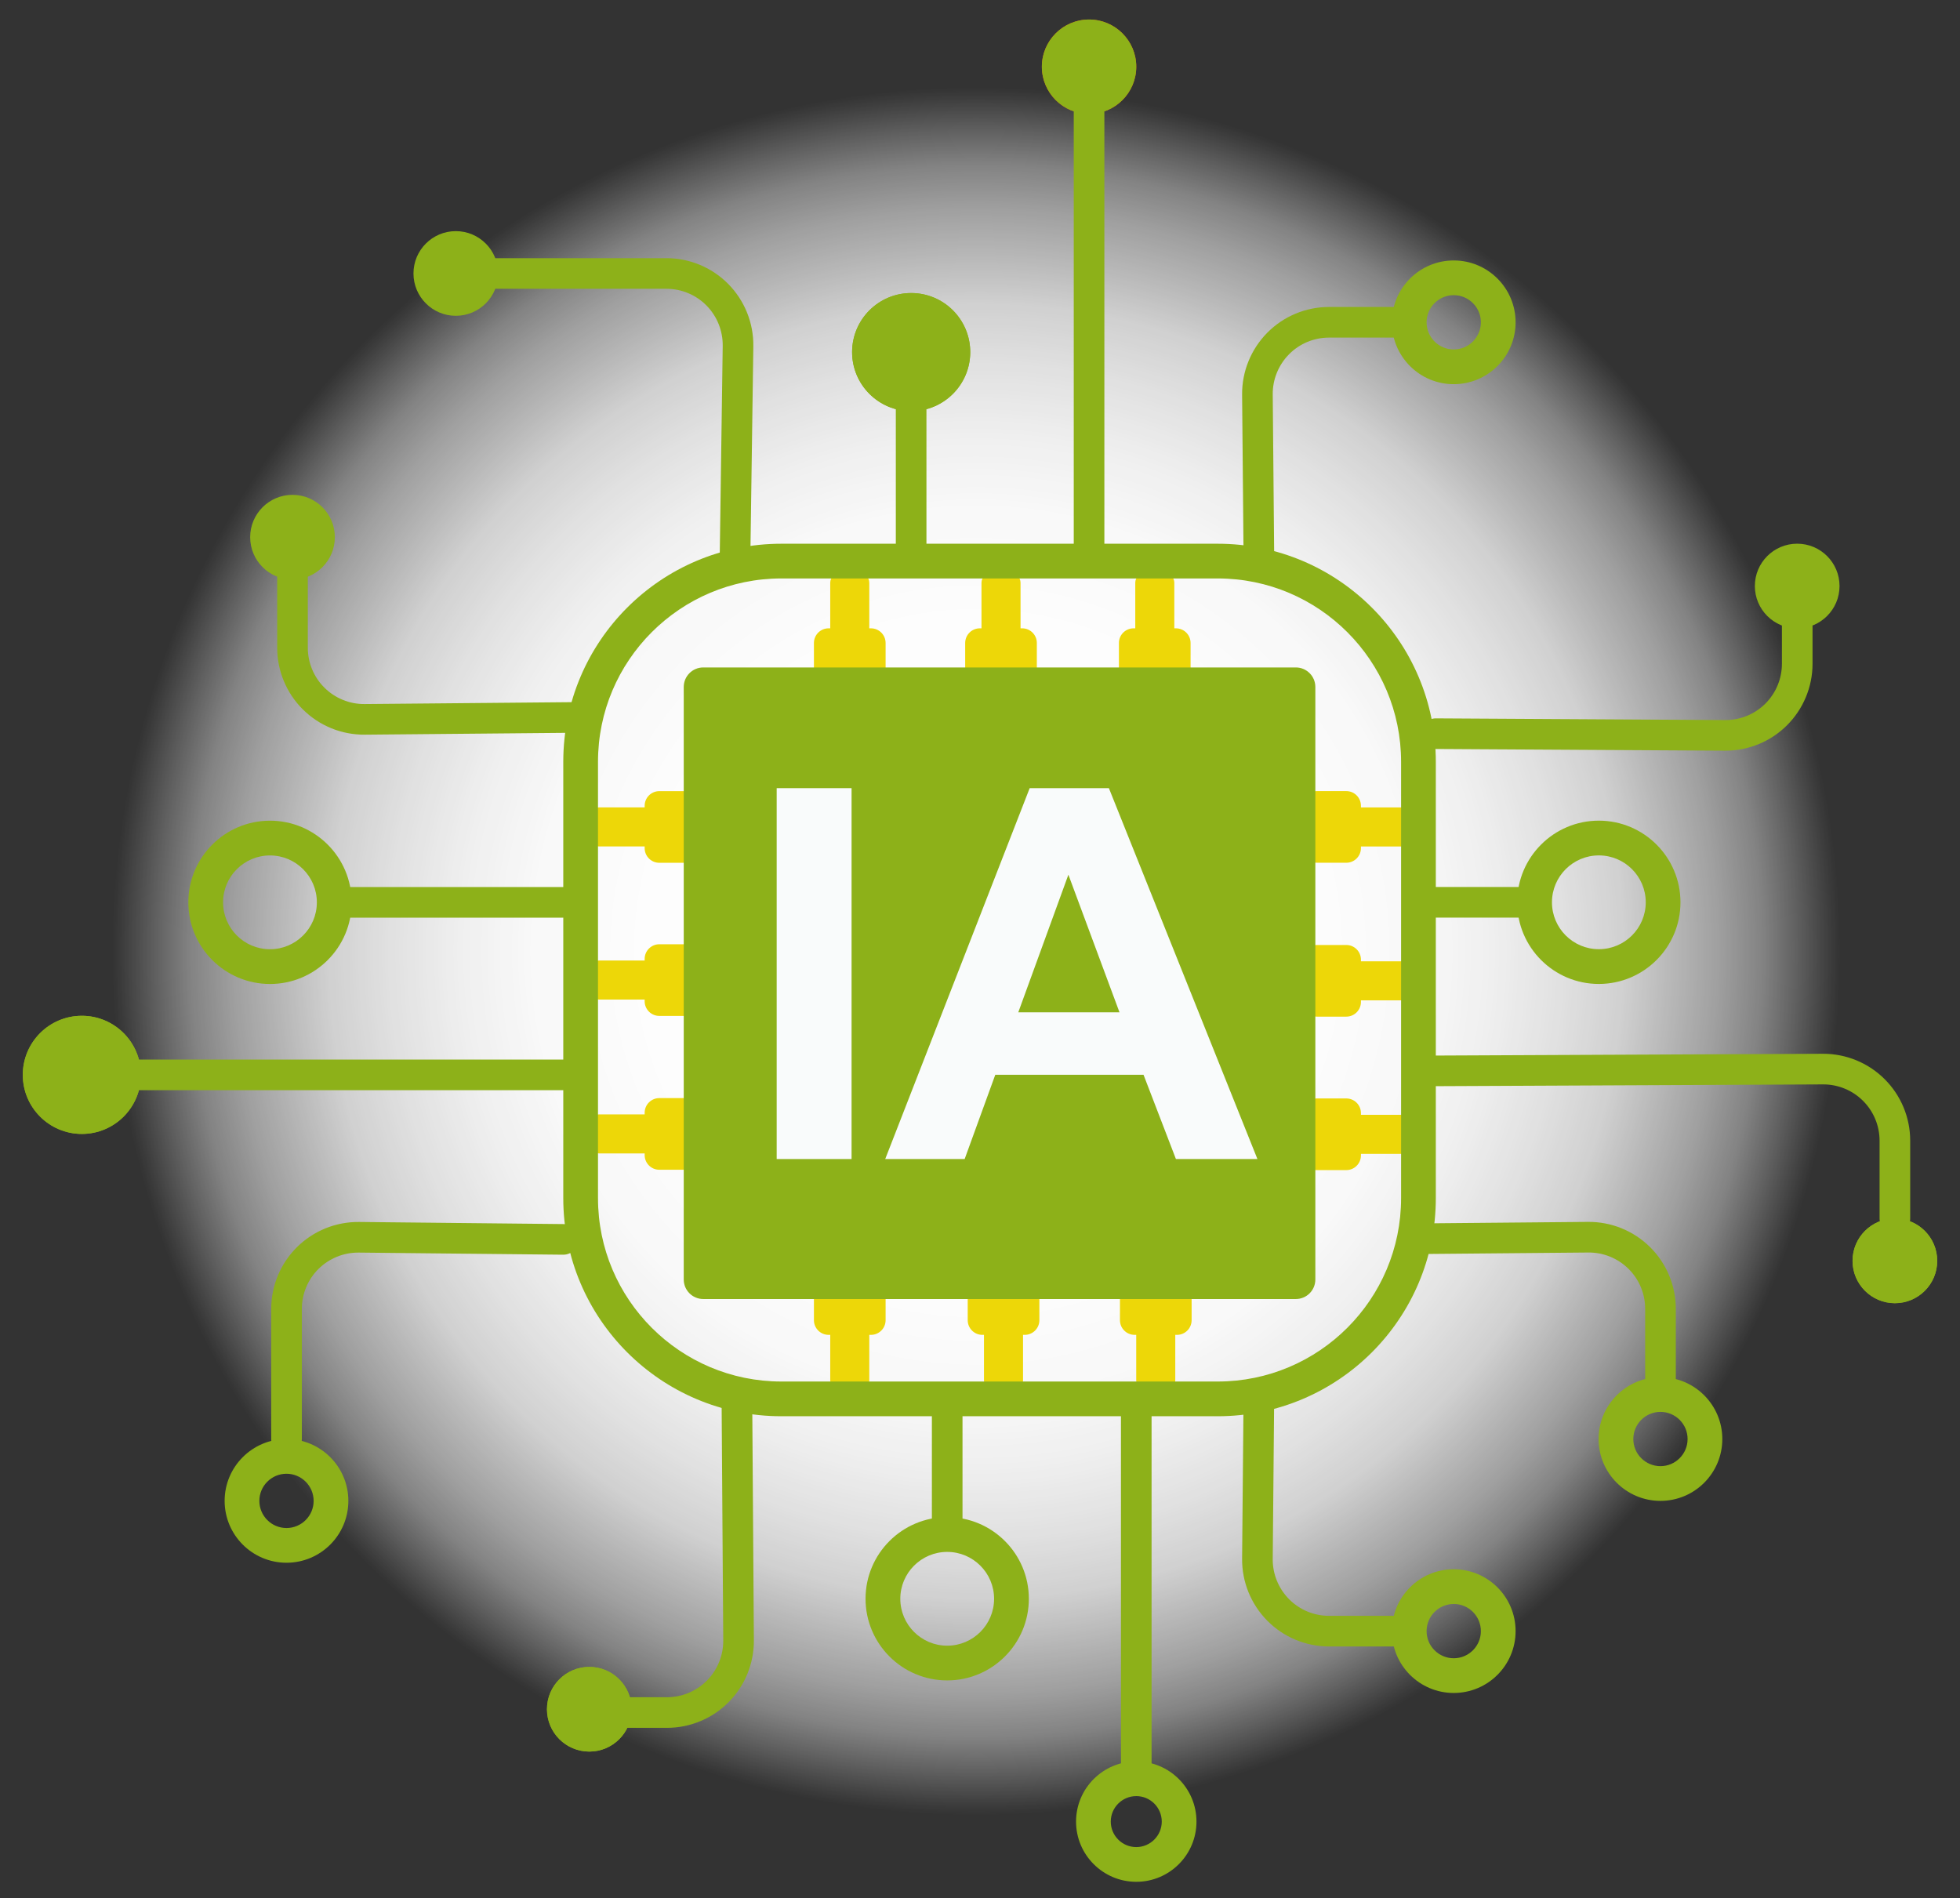 <?xml version="1.0" encoding="UTF-8"?><svg id="Calque_1" xmlns="http://www.w3.org/2000/svg" xmlns:xlink="http://www.w3.org/1999/xlink" viewBox="0 0 512 495.84"><rect x="0" y="0" width="512" height="495.84" fill="#333333" stroke="none"/><defs><style>.cls-1{fill:#edd708;}.cls-1,.cls-2{fill-rule:evenodd;}.cls-3{fill:#f9fbfb;}.cls-4,.cls-2{fill:#8db119;}.cls-5{fill:#ed6708;}.cls-6,.cls-7{fill:none;}.cls-8{fill:url(#Dégradé_sans_nom_8);}.cls-7{stroke:#8db119;stroke-linecap:round;stroke-linejoin:round;stroke-width:8px;}</style><radialGradient id="Dégradé_sans_nom_8" cx="255" cy="248.5" fx="255" fy="248.5" r="225.7" gradientUnits="userSpaceOnUse"><stop offset="0" stop-color="#fff"/><stop offset=".37" stop-color="#fff" stop-opacity=".99"/><stop offset=".51" stop-color="#fff" stop-opacity=".97"/><stop offset=".6" stop-color="#fff" stop-opacity=".92"/><stop offset=".68" stop-color="#fff" stop-opacity=".85"/><stop offset=".75" stop-color="#fff" stop-opacity=".77"/><stop offset=".8" stop-color="#fff" stop-opacity=".66"/><stop offset=".86" stop-color="#fff" stop-opacity=".53"/><stop offset=".91" stop-color="#fff" stop-opacity=".39"/><stop offset=".95" stop-color="#fff" stop-opacity=".22"/><stop offset=".99" stop-color="#fff" stop-opacity=".04"/><stop offset="1" stop-color="#fff" stop-opacity="0"/></radialGradient></defs><circle class="cls-8" cx="255" cy="248.5" r="225.7"/><g id="puce-ia-isagri"><rect class="cls-6" width="512" height="495.84"/><g id="Calque1"><g id="centre"><g><path class="cls-1" d="M227.08,152.24c0-1.41-1.14-2.55-2.55-2.55h-5.1c-1.41,0-2.55,1.14-2.55,2.55v15.31c0,1.41,1.14,2.55,2.55,2.55h5.1c1.41,0,2.55-1.14,2.55-2.55v-15.31Z"/><path class="cls-1" d="M231.34,167.97c0-2.11-1.71-3.83-3.83-3.83h-11.06c-2.11,0-3.83,1.71-3.83,3.83v7.65c0,2.11,1.71,3.83,3.83,3.83h11.06c2.11,0,3.83-1.71,3.83-3.83v-7.65Z"/></g><g><path class="cls-1" d="M156.49,210.92c-1.41,0-2.55,1.14-2.55,2.55v5.1c0,1.41,1.14,2.55,2.55,2.55h15.31c1.41,0,2.55-1.14,2.55-2.55v-5.1c0-1.41-1.14-2.55-2.55-2.55h-15.31Z"/><path class="cls-1" d="M172.23,206.67c-2.11,0-3.83,1.71-3.83,3.83v11.06c0,2.11,1.71,3.83,3.83,3.83h7.65c2.11,0,3.83-1.71,3.83-3.83v-11.06c0-2.11-1.71-3.83-3.83-3.83h-7.65Z"/></g><g><path class="cls-1" d="M156.49,250.92c-1.41,0-2.55,1.14-2.55,2.55v5.1c0,1.41,1.14,2.55,2.55,2.55h15.31c1.41,0,2.55-1.14,2.55-2.55v-5.1c0-1.41-1.14-2.55-2.55-2.55h-15.31Z"/><path class="cls-1" d="M172.23,246.67c-2.11,0-3.83,1.71-3.83,3.83v11.06c0,2.11,1.71,3.83,3.83,3.83h7.65c2.11,0,3.83-1.71,3.83-3.83v-11.06c0-2.11-1.71-3.83-3.83-3.83h-7.65Z"/></g><g><path class="cls-1" d="M156.49,291.11c-1.41,0-2.55,1.14-2.55,2.55v5.1c0,1.41,1.14,2.55,2.55,2.55h15.31c1.41,0,2.55-1.14,2.55-2.55v-5.1c0-1.41-1.14-2.55-2.55-2.55h-15.31Z"/><path class="cls-1" d="M172.23,286.86c-2.11,0-3.83,1.71-3.83,3.83v11.06c0,2.11,1.71,3.83,3.83,3.83h7.65c2.11,0,3.83-1.71,3.83-3.83v-11.06c0-2.11-1.71-3.83-3.83-3.83h-7.65Z"/></g><g><path class="cls-1" d="M216.88,360.61c0,1.41,1.14,2.55,2.55,2.55h5.1c1.41,0,2.55-1.14,2.55-2.55v-15.31c0-1.41-1.14-2.55-2.55-2.55h-5.1c-1.41,0-2.55,1.14-2.55,2.55v15.31Z"/><path class="cls-1" d="M212.62,344.88c0,2.11,1.71,3.83,3.83,3.83h11.06c2.11,0,3.83-1.71,3.83-3.83v-7.65c0-2.11-1.71-3.83-3.83-3.83h-11.06c-2.11,0-3.83,1.71-3.83,3.83v7.65Z"/></g><g><path class="cls-1" d="M257.04,360.61c0,1.41,1.14,2.55,2.55,2.55h5.1c1.41,0,2.55-1.14,2.55-2.55v-15.31c0-1.41-1.14-2.55-2.55-2.55h-5.1c-1.41,0-2.55,1.14-2.55,2.55v15.31Z"/><path class="cls-1" d="M252.79,344.88c0,2.11,1.71,3.83,3.83,3.83h11.06c2.11,0,3.83-1.71,3.83-3.83v-7.65c0-2.11-1.71-3.83-3.83-3.83h-11.06c-2.11,0-3.83,1.71-3.83,3.83v7.65Z"/></g><g><path class="cls-1" d="M296.81,360.61c0,1.41,1.14,2.55,2.55,2.55h5.1c1.41,0,2.55-1.14,2.55-2.55v-15.31c0-1.41-1.14-2.55-2.55-2.55h-5.1c-1.41,0-2.55,1.14-2.55,2.55v15.31Z"/><path class="cls-1" d="M292.56,344.88c0,2.11,1.71,3.83,3.83,3.83h11.06c2.11,0,3.83-1.71,3.83-3.83v-7.65c0-2.11-1.71-3.83-3.83-3.83h-11.06c-2.11,0-3.83,1.71-3.83,3.83v7.65Z"/></g><g><path class="cls-1" d="M266.59,152.24c0-1.41-1.14-2.55-2.55-2.55h-5.1c-1.41,0-2.55,1.14-2.55,2.55v15.31c0,1.41,1.14,2.55,2.55,2.55h5.1c1.41,0,2.55-1.14,2.55-2.55v-15.31Z"/><path class="cls-1" d="M270.85,167.97c0-2.11-1.71-3.83-3.83-3.83h-11.06c-2.11,0-3.83,1.71-3.83,3.83v7.65c0,2.11,1.71,3.83,3.83,3.83h11.06c2.11,0,3.83-1.71,3.83-3.83v-7.65Z"/></g><g><path class="cls-1" d="M306.76,152.24c0-1.41-1.14-2.55-2.55-2.55h-5.1c-1.41,0-2.55,1.14-2.55,2.55v15.31c0,1.41,1.14,2.55,2.55,2.55h5.1c1.41,0,2.55-1.14,2.55-2.55v-15.31Z"/><path class="cls-1" d="M311.01,167.97c0-2.11-1.71-3.83-3.83-3.83h-11.06c-2.11,0-3.83,1.71-3.83,3.83v7.65c0,2.11,1.71,3.83,3.83,3.83h11.06c2.11,0,3.83-1.71,3.83-3.83v-7.65Z"/></g><g><path class="cls-1" d="M367.41,221.13c1.41,0,2.55-1.14,2.55-2.55v-5.1c0-1.41-1.14-2.55-2.55-2.55h-15.31c-1.41,0-2.55,1.14-2.55,2.55v5.1c0,1.41,1.14,2.55,2.55,2.55h15.31Z"/><path class="cls-1" d="M351.68,225.38c2.11,0,3.83-1.71,3.83-3.83v-11.06c0-2.11-1.71-3.83-3.83-3.83h-7.65c-2.11,0-3.83,1.71-3.83,3.83v11.06c0,2.11,1.71,3.83,3.83,3.83h7.65Z"/></g><g><path class="cls-1" d="M367.41,261.32c1.41,0,2.55-1.14,2.55-2.55v-5.1c0-1.41-1.14-2.55-2.55-2.55h-15.31c-1.41,0-2.55,1.14-2.55,2.55v5.1c0,1.41,1.14,2.55,2.55,2.55h15.31Z"/><path class="cls-1" d="M351.68,265.58c2.11,0,3.83-1.71,3.83-3.83v-11.06c0-2.11-1.71-3.83-3.83-3.83h-7.65c-2.11,0-3.83,1.71-3.83,3.83v11.06c0,2.11,1.71,3.83,3.83,3.83h7.65Z"/></g><g><path class="cls-1" d="M367.41,301.42c1.41,0,2.55-1.14,2.55-2.55v-5.1c0-1.41-1.14-2.55-2.55-2.55h-15.31c-1.41,0-2.55,1.14-2.55,2.55v5.1c0,1.41,1.14,2.55,2.55,2.55h15.31Z"/><path class="cls-1" d="M351.68,305.67c2.11,0,3.83-1.71,3.83-3.83v-11.06c0-2.11-1.71-3.83-3.83-3.83h-7.65c-2.11,0-3.83,1.71-3.83,3.83v11.06c0,2.11,1.71,3.83,3.83,3.83h7.65Z"/></g><path class="cls-2" d="M375.07,199.02c0-31.45-25.53-56.98-56.98-56.98h-113.97c-31.45,0-56.98,25.53-56.98,56.98v113.97c0,31.45,25.53,56.98,56.98,56.98h113.97c31.45,0,56.98-25.53,56.98-56.98v-113.97h0Zm-9.07,0v113.97c0,26.44-21.47,47.91-47.91,47.91h-113.97c-26.44,0-47.91-21.47-47.91-47.91v-113.97c0-26.44,21.47-47.91,47.91-47.91h113.97c26.44,0,47.91,21.47,47.91,47.91h0Z"/><path class="cls-2" d="M343.6,179.46c0-2.82-2.29-5.1-5.1-5.1H183.71c-2.82,0-5.1,2.29-5.1,5.1v154.79c0,2.82,2.29,5.1,5.1,5.1h154.79c2.82,0,5.1-2.29,5.1-5.1V179.46Z"/></g><g><g><circle class="cls-5" cx="284.49" cy="17.43" r="12.33"/><path class="cls-2" d="M284.49,5.1c6.81,0,12.33,5.53,12.33,12.33s-5.53,12.33-12.33,12.33-12.33-5.53-12.33-12.33,5.53-12.33,12.33-12.33Zm0,8.5c2.11,0,3.83,1.72,3.83,3.83s-1.72,3.83-3.83,3.83-3.83-1.72-3.83-3.83,1.72-3.83,3.83-3.83Z"/></g><path class="cls-7" d="M284.49,142.03V17.44"/></g><g><path class="cls-2" d="M296.82,491.59c-8.68,0-15.73-7.05-15.73-15.73s7.05-15.73,15.73-15.73,15.73,7.05,15.73,15.73-7.05,15.73-15.73,15.73Zm0-9.07c-3.68,0-6.66-2.99-6.66-6.66s2.99-6.66,6.66-6.66,6.66,2.99,6.66,6.66-2.99,6.66-6.66,6.66Z"/><path class="cls-7" d="M296.82,369.97v93.55"/></g><g><g><circle class="cls-4" cx="238.02" cy="91.98" r="15.43"/><path class="cls-2" d="M238.02,76.55c8.52,0,15.43,6.92,15.43,15.43s-6.92,15.43-15.43,15.43-15.43-6.92-15.43-15.43,6.92-15.43,15.43-15.43h0Zm0,8.5c3.82,0,6.93,3.11,6.93,6.93s-3.11,6.93-6.93,6.93-6.93-3.11-6.93-6.93,3.11-6.93,6.93-6.93Z"/></g><path class="cls-7" d="M238.01,142.03v-50.05"/></g><g><g><circle class="cls-4" cx="21.39" cy="280.79" r="15.43"/><path class="cls-2" d="M5.95,280.79c0-8.52,6.92-15.43,15.43-15.43s15.43,6.92,15.43,15.43-6.92,15.43-15.43,15.43-15.43-6.92-15.43-15.43Zm8.5,0c0-3.82,3.11-6.93,6.93-6.93s6.93,3.11,6.93,6.93-3.11,6.93-6.93,6.93-6.93-3.11-6.93-6.93Z"/></g><path class="cls-7" d="M21.39,280.79h125.75"/></g><g><path class="cls-2" d="M49.2,235.72c0-11.77,9.56-21.33,21.33-21.33s21.33,9.56,21.33,21.33-9.56,21.33-21.33,21.33-21.33-9.56-21.33-21.33h0Zm9.07,0c0-6.76,5.49-12.25,12.25-12.25s12.25,5.49,12.25,12.25-5.49,12.25-12.25,12.25-12.25-5.49-12.25-12.25Z"/><path class="cls-7" d="M147.14,235.72h-58.68"/></g><g><path class="cls-2" d="M438.98,235.71c0,11.77-9.56,21.33-21.33,21.33s-21.33-9.56-21.33-21.33,9.56-21.33,21.33-21.33,21.33,9.56,21.33,21.33Zm-9.07,0c0,6.76-5.49,12.25-12.25,12.25s-12.25-5.49-12.25-12.25,5.49-12.25,12.25-12.25,12.25,5.49,12.25,12.25Z"/><path class="cls-7" d="M374.22,235.71h24.66"/></g><g><path class="cls-2" d="M247.43,438.98c-11.77,0-21.33-9.56-21.33-21.33s9.56-21.33,21.33-21.33,21.33,9.56,21.33,21.33-9.56,21.33-21.33,21.33h0Zm0-9.07c-6.76,0-12.25-5.49-12.25-12.25s5.49-12.25,12.25-12.25,12.25,5.49,12.25,12.25-5.49,12.25-12.25,12.25Z"/><path class="cls-7" d="M247.43,367.42v32.32"/></g><g><path class="cls-2" d="M395.91,84.2c0,8.92-7.24,16.16-16.16,16.16s-16.16-7.24-16.16-16.16,7.24-16.16,16.16-16.16,16.16,7.24,16.16,16.16Zm-9.07,0c0,3.91-3.18,7.09-7.09,7.09s-7.09-3.18-7.09-7.09,3.18-7.09,7.09-7.09,7.09,3.18,7.09,7.09Z"/><path class="cls-7" d="M328.85,145.43s-.22-24.37-.38-42.36c-.05-4.99,1.91-9.79,5.42-13.34,3.51-3.55,8.3-5.54,13.29-5.54h20.24"/></g><g><path class="cls-2" d="M395.91,426.1c0-8.92-7.24-16.16-16.16-16.16s-16.16,7.24-16.16,16.16,7.24,16.16,16.16,16.16,16.16-7.24,16.16-16.16Zm-9.07,0c0,3.91-3.18,7.09-7.09,7.09s-7.09-3.18-7.09-7.09,3.18-7.09,7.09-7.09,7.09,3.18,7.09,7.09Z"/><path class="cls-7" d="M328.85,364.87s-.22,24.37-.38,42.36c-.05,4.99,1.91,9.79,5.42,13.34s8.3,5.54,13.29,5.54h20.24"/></g><g><path class="cls-2" d="M449.91,375.92c0-8.92-7.24-16.16-16.16-16.16s-16.16,7.24-16.16,16.16,7.24,16.16,16.16,16.16,16.16-7.24,16.16-16.16Zm-9.07,0c0,3.91-3.18,7.09-7.09,7.09s-7.09-3.18-7.09-7.09,3.18-7.09,7.09-7.09,7.09,3.18,7.09,7.09Z"/><path class="cls-7" d="M372.52,323.58s24.37-.22,42.36-.38c4.99-.05,9.79,1.91,13.34,5.42s5.54,8.3,5.54,13.29v20.24"/></g><g><path class="cls-2" d="M58.68,392.08c0-8.92,7.24-16.16,16.16-16.16s16.16,7.24,16.16,16.16-7.24,16.16-16.16,16.16-16.16-7.24-16.16-16.16Zm9.07,0c0-3.91,3.18-7.09,7.09-7.09s7.09,3.18,7.09,7.09-3.18,7.09-7.09,7.09-7.09-3.18-7.09-7.09Z"/><path class="cls-7" d="M147.14,323.77s-31.97-.33-53.39-.55c-5-.05-9.8,1.9-13.35,5.41-3.55,3.51-5.55,8.3-5.55,13.3v34"/></g><g><path class="cls-7" d="M192.51,367.42s.26,37.47,.42,61.11c.03,4.98-1.92,9.78-5.43,13.31-3.51,3.54-8.29,5.53-13.28,5.53h-20.28"/><g><circle class="cls-4" cx="153.94" cy="446.51" r="11.06"/><path class="cls-2" d="M142.88,446.51c0-6.1,4.95-11.06,11.06-11.06s11.06,4.95,11.06,11.06-4.95,11.06-11.06,11.06-11.06-4.95-11.06-11.06Zm8.5,0c0-1.41,1.14-2.55,2.55-2.55s2.55,1.14,2.55,2.55-1.14,2.55-2.55,2.55-2.55-1.14-2.55-2.55Z"/></g></g><g><path class="cls-7" d="M374.22,279.75s68.03-.31,101.98-.47c4.98-.02,9.76,1.94,13.28,5.45,3.53,3.51,5.51,8.28,5.51,13.26v20.33"/><g><circle class="cls-4" cx="494.99" cy="329.38" r="11.06"/><path class="cls-2" d="M494.99,340.43c-6.1,0-11.06-4.95-11.06-11.06s4.95-11.06,11.06-11.06,11.06,4.95,11.06,11.06-4.95,11.06-11.06,11.06Zm0-8.5c-1.41,0-2.55-1.14-2.55-2.55s1.14-2.55,2.55-2.55,2.55,1.14,2.55,2.55-1.14,2.55-2.55,2.55Z"/></g></g><g><path class="cls-7" d="M192.01,145.43s.47-33.1,.78-55.02c.07-5.01-1.87-9.83-5.38-13.4-3.52-3.57-8.32-5.57-13.32-5.57h-55.02"/><circle class="cls-4" cx="119.07" cy="71.44" r="11.06"/></g><g><path class="cls-7" d="M150.4,187.42s-33.19,.3-55.11,.5c-4.99,.05-9.79-1.9-13.34-5.42-3.55-3.51-5.54-8.3-5.54-13.29v-28.88"/><circle class="cls-4" cx="76.41" cy="140.33" r="11.06"/></g><g><path class="cls-7" d="M375.07,191.66s48.05,.28,75.59,.44c4.98,.03,9.77-1.93,13.3-5.44s5.52-8.29,5.52-13.27v-20.3"/><circle class="cls-4" cx="469.47" cy="153.09" r="11.06"/></g><g><rect class="cls-3" x="202.89" y="205.89" width="19.56" height="96.89"/><path class="cls-3" d="M328.46,302.78h-21.28l-8.46-22.01h-38.73l-8,22.01h-20.75l37.74-96.89h20.69l38.8,96.89h0Zm-36.02-38.33l-13.35-35.95-13.09,35.95h26.44Z"/></g></g></g></svg>